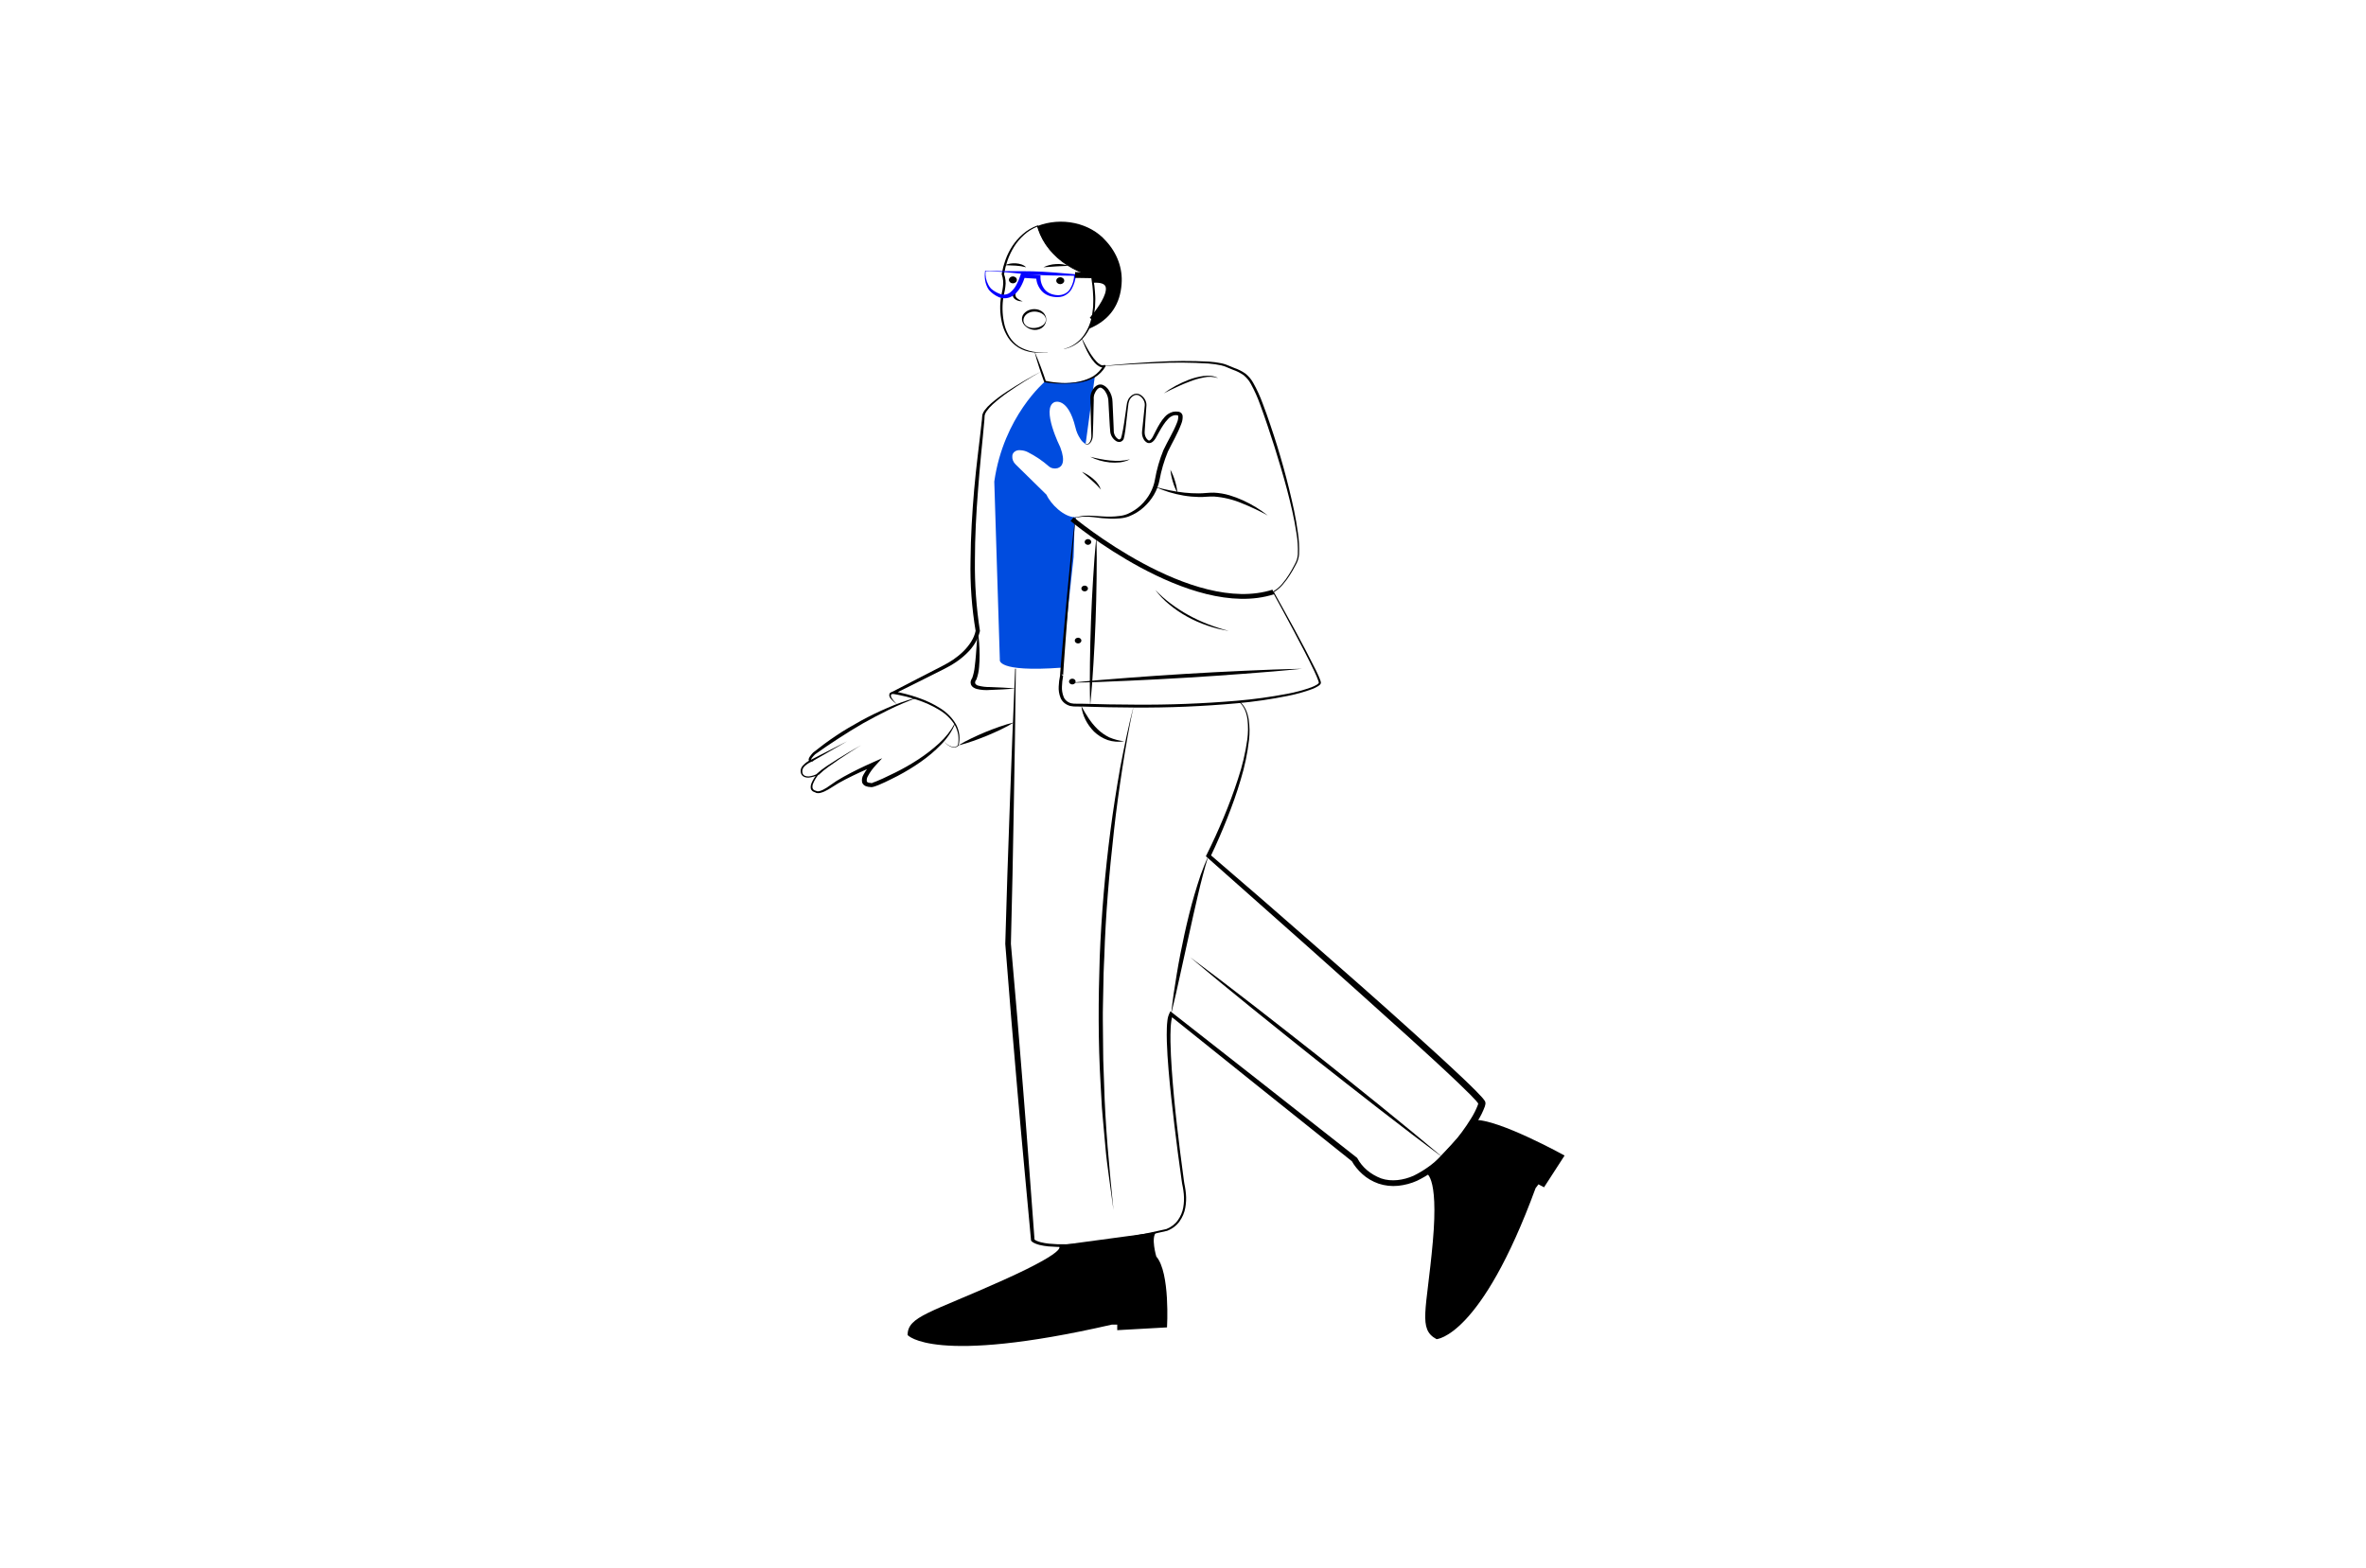 <svg width="332" height="220" viewBox="0 0 332 220" fill="none" xmlns="http://www.w3.org/2000/svg">
<path d="M153.63 52.809L152.334 62.311C152.022 62.131 151.771 61.887 151.605 61.602C151.272 61.106 151.038 60.567 150.912 60.007C149.839 55.616 147.965 56.436 147.965 56.436C146.039 57.281 148.78 62.771 148.78 62.771C149.57 64.856 149.005 65.513 148.395 65.7C148.183 65.759 147.955 65.765 147.739 65.719C147.523 65.673 147.326 65.576 147.172 65.44C146.295 64.668 145.299 63.997 144.212 63.445C143.903 63.289 143.552 63.2 143.192 63.185C143.052 63.166 142.909 63.172 142.773 63.203C142.636 63.235 142.509 63.291 142.401 63.367C142.292 63.444 142.204 63.539 142.144 63.647C142.083 63.755 142.051 63.873 142.049 63.992C142.028 64.208 142.059 64.426 142.142 64.632C142.224 64.838 142.355 65.027 142.527 65.189L146.848 69.431C147.416 70.714 149.284 72.603 150.928 72.595L150.777 73.7L150.652 78.177L148.966 93.698C139.722 94.38 140.3 92.582 140.3 92.582L139.52 67.579C140.823 58.418 146.636 53.545 146.636 53.545C146.636 53.545 150.693 54.392 153.63 52.809Z" fill="#004CDF"/>
<path d="M149.298 48.953C149.859 48.826 150.38 48.597 150.824 48.281C151.048 48.128 151.257 47.961 151.451 47.781C151.64 47.597 151.814 47.404 151.972 47.201C152.587 46.375 152.997 45.453 153.179 44.489C153.238 44.251 153.279 44.009 153.301 43.766C153.329 43.523 153.376 43.282 153.387 43.038C153.388 42.55 153.435 42.062 153.398 41.573C153.36 41.085 153.359 40.595 153.291 40.108L153.086 38.648L153.18 38.733C152.227 38.498 151.321 38.146 150.489 37.689C148.405 36.553 146.811 34.882 145.942 32.922C145.765 32.535 145.651 32.129 145.503 31.732L145.612 31.783C144.883 32.066 144.229 32.47 143.688 32.969C143.141 33.466 142.674 34.022 142.3 34.623C141.927 35.225 141.624 35.855 141.394 36.506C141.278 36.831 141.195 37.165 141.094 37.493L140.887 38.499L140.872 38.419C141.102 39.018 141.169 39.653 141.069 40.277C141.031 40.582 140.975 40.884 140.902 41.183C140.83 41.473 140.778 41.766 140.745 42.06C140.604 43.245 140.675 44.442 140.956 45.609C141.103 46.188 141.34 46.749 141.661 47.277C141.986 47.801 142.438 48.261 142.988 48.629C144.161 49.313 145.601 49.592 147.012 49.408L147.016 49.435C146.305 49.528 145.583 49.531 144.872 49.442C144.151 49.35 143.468 49.113 142.879 48.751C142.297 48.379 141.813 47.909 141.46 47.369C141.115 46.831 140.854 46.257 140.687 45.662C140.36 44.473 140.268 43.247 140.416 42.033C140.45 41.728 140.502 41.426 140.575 41.126C140.645 40.836 140.697 40.544 140.732 40.249C140.82 39.676 140.767 39.094 140.577 38.539L140.556 38.49L140.562 38.46L140.785 37.437C140.892 37.102 140.981 36.763 141.103 36.431C141.344 35.766 141.666 35.123 142.064 34.514C142.464 33.905 142.958 33.343 143.533 32.843C144.107 32.336 144.795 31.93 145.557 31.65L145.638 31.622L145.666 31.7C145.805 32.092 145.91 32.495 146.079 32.88C146.241 33.267 146.434 33.644 146.656 34.01C147.084 34.749 147.643 35.429 148.314 36.027C149.647 37.23 151.351 38.097 153.234 38.53L153.318 38.548L153.329 38.615L153.564 40.085C153.637 40.576 153.644 41.072 153.687 41.566C153.718 42.061 153.664 42.558 153.657 43.053C153.641 43.301 153.591 43.547 153.56 43.793C153.534 44.041 153.489 44.287 153.425 44.529L153.23 45.258C153.144 45.496 153.037 45.729 152.941 45.964C152.729 46.43 152.452 46.873 152.116 47.284C151.947 47.489 151.761 47.683 151.56 47.866C151.353 48.043 151.129 48.207 150.891 48.355C150.423 48.66 149.881 48.873 149.303 48.979L149.298 48.953Z" fill="black"/>
<path d="M146.804 44.859C146.809 45.229 146.655 45.589 146.37 45.87C146.218 46.016 146.029 46.13 145.816 46.205C145.604 46.279 145.375 46.312 145.146 46.301C144.697 46.271 144.277 46.105 143.961 45.834C143.639 45.578 143.44 45.231 143.401 44.859C143.384 44.665 143.418 44.47 143.501 44.288C143.584 44.107 143.713 43.943 143.881 43.809C144.219 43.531 144.673 43.376 145.146 43.378C145.378 43.378 145.607 43.419 145.819 43.499C146.031 43.579 146.22 43.697 146.374 43.843C146.659 44.127 146.811 44.487 146.804 44.859ZM146.765 44.859C146.76 44.688 146.707 44.521 146.608 44.371C146.51 44.222 146.371 44.095 146.202 44.001C145.892 43.82 145.523 43.724 145.146 43.725C144.774 43.726 144.413 43.835 144.127 44.035C143.835 44.243 143.65 44.538 143.612 44.859C143.595 45.027 143.625 45.196 143.7 45.352C143.776 45.508 143.894 45.647 144.046 45.756C144.356 45.966 144.751 46.064 145.146 46.03C145.526 46.01 145.892 45.903 146.206 45.72C146.374 45.625 146.513 45.497 146.611 45.347C146.708 45.197 146.761 45.03 146.765 44.859Z" fill="black"/>
<path d="M143.202 39.961C143.037 40.191 142.884 40.417 142.747 40.64C142.61 40.848 142.521 41.077 142.486 41.313C142.473 41.42 142.49 41.527 142.537 41.626C142.584 41.726 142.659 41.814 142.756 41.883C142.861 41.967 142.976 42.041 143.099 42.105C143.228 42.173 143.37 42.222 143.507 42.298C143.346 42.291 143.186 42.276 143.027 42.252C142.864 42.217 142.709 42.159 142.568 42.081C142.413 42 142.287 41.885 142.202 41.748C142.124 41.604 142.089 41.447 142.101 41.289C142.142 41.002 142.277 40.73 142.493 40.505C142.687 40.288 142.927 40.103 143.202 39.961Z" fill="black"/>
<path d="M142.13 39.766C142.28 39.761 142.422 39.708 142.527 39.617C142.631 39.526 142.689 39.404 142.689 39.277C142.689 39.151 142.631 39.029 142.527 38.938C142.422 38.847 142.28 38.793 142.13 38.789C141.98 38.793 141.837 38.847 141.733 38.938C141.629 39.029 141.57 39.151 141.57 39.277C141.57 39.404 141.629 39.526 141.733 39.617C141.837 39.708 141.98 39.761 142.13 39.766Z" fill="black"/>
<path d="M148.776 39.88C148.926 39.875 149.069 39.822 149.173 39.731C149.277 39.639 149.336 39.518 149.336 39.391C149.336 39.264 149.277 39.143 149.173 39.052C149.069 38.961 148.926 38.907 148.776 38.903C148.626 38.907 148.484 38.961 148.379 39.052C148.275 39.143 148.217 39.264 148.217 39.391C148.217 39.518 148.275 39.639 148.379 39.731C148.484 39.822 148.626 39.875 148.776 39.88Z" fill="black"/>
<path d="M141.008 37.217C141.483 37.008 142.019 36.917 142.553 36.955C142.823 36.973 143.088 37.025 143.339 37.11C143.59 37.197 143.813 37.335 143.988 37.51C143.746 37.447 143.5 37.394 143.252 37.353C143.009 37.321 142.769 37.293 142.524 37.279C142.033 37.247 141.539 37.248 141.008 37.217Z" fill="black"/>
<path d="M146.418 37.51C146.946 37.245 147.542 37.092 148.156 37.062C148.77 37.012 149.388 37.097 149.952 37.308C149.338 37.339 148.767 37.343 148.185 37.387C147.603 37.419 147.029 37.476 146.418 37.51Z" fill="black"/>
<path d="M138.915 37.996C140.903 38.102 142.9 38.028 144.893 38.077C146.886 38.124 148.871 38.323 150.856 38.486L150.986 38.497L150.976 38.596C150.917 39.272 150.716 39.933 150.379 40.548C150.206 40.863 149.944 41.138 149.617 41.349C149.286 41.574 148.873 41.695 148.448 41.692C148.028 41.705 147.61 41.644 147.22 41.513C146.822 41.373 146.471 41.152 146.201 40.869C145.685 40.294 145.405 39.593 145.403 38.872L145.675 39.13L143.476 38.987L143.832 38.768C143.698 39.269 143.501 39.756 143.243 40.22C142.988 40.711 142.607 41.148 142.126 41.498C141.857 41.685 141.531 41.806 141.186 41.847C140.842 41.882 140.493 41.835 140.179 41.711C139.627 41.469 139.147 41.123 138.778 40.7L138.767 40.689C138.624 40.485 138.51 40.269 138.426 40.043C138.341 39.825 138.28 39.601 138.241 39.374C138.204 39.149 138.185 38.922 138.183 38.695C138.184 38.469 138.2 38.244 138.231 38.02L138.234 37.989L138.271 37.989L138.915 37.996ZM138.913 38.05L138.271 38.057L138.31 38.027C138.229 38.688 138.357 39.355 138.682 39.96C138.782 40.154 138.909 40.337 139.061 40.506L139.05 40.495C139.428 40.829 139.884 41.095 140.389 41.275C140.611 41.348 140.853 41.367 141.087 41.331C141.322 41.295 141.539 41.204 141.716 41.069C142.104 40.761 142.413 40.387 142.622 39.973C142.855 39.546 143.042 39.102 143.181 38.647L143.258 38.402L143.537 38.427L145.731 38.626L146.001 38.651L146.003 38.885C145.986 39.498 146.191 40.102 146.591 40.616C146.797 40.862 147.071 41.063 147.388 41.203C147.717 41.341 148.078 41.417 148.445 41.427C148.818 41.434 149.184 41.347 149.496 41.176C149.809 41.005 150.052 40.758 150.196 40.468C150.537 39.884 150.717 39.242 150.722 38.59L150.841 38.7C148.848 38.674 146.855 38.683 144.87 38.54C142.884 38.399 140.903 38.135 138.913 38.05V38.05Z" fill="#0500FF"/>
<path d="M150.849 38.593L153.207 38.631" stroke="black" stroke-width="0.814" stroke-miterlimit="10"/>
<path d="M145.23 49.475C145.523 50.139 145.786 50.81 146.043 51.483L146.415 52.495C146.543 52.831 146.647 53.174 146.764 53.513L146.668 53.436C147.426 53.601 148.2 53.705 148.981 53.746C149.765 53.791 150.552 53.736 151.316 53.582C152.07 53.432 152.784 53.164 153.42 52.791C154.022 52.396 154.502 51.884 154.82 51.299L155.085 51.465C154.946 51.53 154.786 51.558 154.628 51.545C154.469 51.532 154.319 51.479 154.198 51.392C153.983 51.264 153.793 51.11 153.633 50.935C153.327 50.6 153.065 50.237 152.853 49.854C152.633 49.48 152.438 49.096 152.271 48.704C152.086 48.319 151.955 47.916 151.801 47.523C151.8 47.52 151.8 47.516 151.802 47.513C151.804 47.51 151.808 47.507 151.812 47.506C151.815 47.505 151.82 47.505 151.823 47.507C151.827 47.508 151.83 47.511 151.832 47.514C152.032 47.893 152.224 48.273 152.434 48.646C152.637 49.021 152.858 49.389 153.091 49.748C153.319 50.105 153.584 50.444 153.883 50.761C154.024 50.913 154.191 51.047 154.379 51.158C154.462 51.207 154.556 51.242 154.655 51.263C154.725 51.276 154.799 51.271 154.865 51.247L154.884 51.236C154.914 51.218 154.951 51.21 154.988 51.211C155.025 51.213 155.06 51.225 155.088 51.245C155.116 51.265 155.136 51.293 155.143 51.323C155.151 51.354 155.146 51.385 155.13 51.413C154.78 52.039 154.249 52.58 153.585 52.986C152.904 53.352 152.143 53.596 151.347 53.706C150.564 53.818 149.77 53.865 148.977 53.845C148.18 53.842 147.386 53.778 146.603 53.654C146.581 53.651 146.561 53.642 146.544 53.629C146.528 53.616 146.515 53.6 146.509 53.582L146.507 53.577C146.388 53.238 146.254 52.903 146.146 52.562L145.808 51.541C145.591 50.858 145.38 50.174 145.2 49.483C145.199 49.479 145.199 49.476 145.201 49.473C145.204 49.47 145.207 49.468 145.211 49.467C145.215 49.466 145.219 49.466 145.223 49.468C145.226 49.469 145.229 49.472 145.23 49.475H145.23Z" fill="black"/>
<path d="M146.135 52.112C144.502 53.026 142.927 54.012 141.417 55.065C140.664 55.588 139.953 56.153 139.29 56.756C138.963 57.052 138.675 57.377 138.432 57.725C138.315 57.89 138.229 58.069 138.176 58.255C138.152 58.415 138.149 58.65 138.138 58.854C138.009 60.515 137.816 62.155 137.665 63.805C137.507 65.453 137.365 67.101 137.241 68.75C136.98 72.046 136.805 75.348 136.801 78.648C136.76 81.943 136.994 85.236 137.501 88.504L137.508 88.543L137.503 88.567C137.229 89.736 136.584 90.821 135.637 91.706C135.185 92.147 134.687 92.552 134.149 92.918C133.873 93.09 133.604 93.272 133.318 93.433C133.03 93.587 132.742 93.754 132.453 93.897C130.147 95.067 127.821 96.207 125.505 97.364L125.431 97.025C126.591 97.233 127.726 97.531 128.821 97.915C129.923 98.287 130.962 98.78 131.913 99.38C132.876 99.979 133.65 100.769 134.166 101.681C134.404 102.142 134.555 102.631 134.614 103.131C134.659 103.629 134.625 104.13 134.514 104.621L134.512 104.632L134.505 104.638C134.43 104.714 134.336 104.776 134.231 104.819C134.126 104.862 134.011 104.886 133.893 104.889C133.665 104.887 133.443 104.829 133.253 104.723C132.89 104.509 132.576 104.24 132.326 103.931C132.587 104.229 132.91 104.485 133.279 104.686C133.463 104.781 133.674 104.829 133.889 104.824C133.993 104.818 134.093 104.794 134.185 104.753C134.277 104.712 134.358 104.656 134.422 104.588L134.414 104.605C134.506 104.122 134.522 103.631 134.462 103.145C134.388 102.663 134.226 102.193 133.981 101.753C133.453 100.886 132.679 100.141 131.729 99.586C130.786 99.019 129.762 98.556 128.681 98.207C127.604 97.848 126.49 97.574 125.354 97.387L124.798 97.298L125.28 97.049C127.576 95.865 129.861 94.666 132.167 93.496C132.458 93.351 132.723 93.194 133.002 93.043C133.275 92.888 133.53 92.712 133.794 92.547C134.301 92.197 134.771 91.81 135.197 91.39C135.62 90.973 135.986 90.516 136.288 90.03C136.588 89.557 136.796 89.047 136.905 88.519L136.907 88.582C136.357 85.291 136.116 81.969 136.187 78.646C136.214 75.33 136.412 72.02 136.696 68.718C136.981 65.417 137.437 62.12 137.791 58.838C137.808 58.63 137.808 58.45 137.848 58.2C137.912 57.984 138.015 57.778 138.153 57.589C138.421 57.231 138.734 56.899 139.088 56.598C139.78 56.005 140.52 55.453 141.301 54.945C142.852 53.93 144.466 52.984 146.135 52.112Z" fill="black"/>
<path d="M125.913 98.863C125.569 98.631 125.264 98.361 125.005 98.06C124.852 97.898 124.773 97.695 124.783 97.489C124.79 97.428 124.818 97.37 124.863 97.321L124.93 97.246L125.013 97.198C125.122 97.139 125.241 97.097 125.366 97.073L125.419 97.34C125.231 97.364 125.058 97.409 125.019 97.53C124.997 97.691 125.04 97.854 125.143 97.991C125.353 98.309 125.611 98.603 125.913 98.863Z" fill="black"/>
<path d="M134.464 104.613C135.056 104.25 135.673 103.917 136.311 103.615C136.941 103.306 137.587 103.026 138.237 102.751C138.892 102.486 139.55 102.226 140.225 101.995C140.899 101.755 141.589 101.548 142.292 101.376C141.701 101.739 141.084 102.072 140.446 102.375C139.816 102.683 139.169 102.963 138.519 103.237C137.864 103.502 137.206 103.762 136.531 103.993C135.857 104.233 135.167 104.44 134.464 104.613Z" fill="black"/>
<path d="M137.204 88.543C137.3 89.103 137.342 89.666 137.396 90.23C137.436 90.794 137.457 91.359 137.459 91.925C137.461 92.491 137.437 93.058 137.386 93.626C137.345 94.212 137.221 94.791 137.015 95.351L137.004 95.377L136.978 95.411C136.857 95.552 136.806 95.727 136.837 95.898C136.877 95.977 136.937 96.047 137.013 96.103C137.089 96.159 137.179 96.2 137.277 96.222C137.812 96.363 138.371 96.429 138.932 96.418C139.526 96.435 140.12 96.464 140.713 96.496C141.307 96.538 141.901 96.564 142.495 96.622C141.901 96.679 141.307 96.706 140.713 96.747C140.12 96.779 139.526 96.808 138.932 96.826C138.305 96.881 137.672 96.834 137.066 96.689C136.892 96.642 136.73 96.569 136.586 96.474C136.421 96.363 136.3 96.213 136.24 96.042C136.185 95.877 136.183 95.702 136.235 95.536C136.28 95.382 136.355 95.236 136.457 95.104L136.42 95.163C136.601 94.646 136.719 94.114 136.772 93.576C136.846 93.025 136.896 92.468 136.943 91.91L137.069 90.23L137.204 88.543Z" fill="black"/>
<path d="M142.543 93.853L142.42 103.506L142.258 113.158L142.077 122.81L141.85 132.461L141.849 132.431L142.751 142.824L143.595 153.221C144.159 160.152 144.645 167.088 145.17 174.021L145.137 173.931C145.181 173.971 145.23 174.007 145.284 174.039C145.355 174.082 145.431 174.12 145.51 174.153C145.677 174.224 145.851 174.283 146.03 174.328C146.401 174.422 146.782 174.489 147.166 174.53C147.952 174.61 148.744 174.64 149.534 174.619C151.13 174.575 152.721 174.442 154.296 174.22C157.456 173.773 160.588 173.192 163.678 172.479L163.668 172.482C164.339 172.217 164.899 171.787 165.275 171.249C165.663 170.704 165.921 170.1 166.032 169.472C166.145 168.838 166.171 168.196 166.109 167.557C166.078 167.237 166.033 166.918 165.975 166.6C165.903 166.283 165.845 165.952 165.806 165.631C165.438 163.049 165.099 160.465 164.79 157.878C164.484 155.29 164.184 152.702 163.97 150.105C163.863 148.807 163.773 147.507 163.733 146.202C163.715 145.55 163.706 144.897 163.733 144.24C163.746 143.912 163.767 143.583 163.81 143.251C163.841 142.9 163.932 142.556 164.081 142.228L164.232 141.924L164.529 142.156L177.463 152.295L190.379 162.45L190.439 162.498L190.486 162.579C191.149 163.82 192.327 164.814 193.798 165.374C195.255 165.877 196.959 165.625 198.374 164.992C199.809 164.281 201.089 163.367 202.158 162.291C203.268 161.214 204.269 160.061 205.152 158.844C205.598 158.237 206.021 157.617 206.407 156.985C206.796 156.373 207.12 155.732 207.373 155.071C207.395 155.003 207.413 154.933 207.425 154.863L207.43 154.827C207.434 154.815 207.429 154.784 207.438 154.859C207.456 154.919 207.443 154.876 207.428 154.857C207.331 154.72 207.224 154.587 207.108 154.46C206.859 154.181 206.591 153.903 206.319 153.627C205.774 153.076 205.211 152.531 204.645 151.989C202.372 149.824 200.037 147.695 197.698 145.572C193.007 141.335 188.297 137.111 183.567 132.9L169.351 120.292L169.209 120.165L169.288 120.007C170.157 118.275 170.957 116.509 171.701 114.731C172.444 112.951 173.118 111.152 173.708 109.333C174.317 107.519 174.756 105.668 175.02 103.797C175.148 102.863 175.158 101.92 175.052 100.985C174.921 100.067 174.617 99.104 173.805 98.452L173.87 98.392C174.729 99.051 175.065 100.036 175.223 100.966C175.356 101.912 175.371 102.867 175.267 103.816C175.052 105.706 174.66 107.579 174.096 109.418C173.558 111.26 172.899 113.074 172.189 114.872C171.474 116.67 170.707 118.448 169.861 120.211L169.798 119.927C174.626 124.059 179.422 128.218 184.185 132.402C188.964 136.575 193.724 140.763 198.416 145.008C200.764 147.13 203.105 149.255 205.396 151.429C205.968 151.974 206.536 152.521 207.093 153.083C207.372 153.365 207.647 153.648 207.916 153.949C208.063 154.109 208.197 154.276 208.318 154.451C208.37 154.529 208.409 154.612 208.432 154.7C208.446 154.754 208.449 154.811 208.441 154.866L208.431 154.965C208.413 155.075 208.387 155.183 208.352 155.29C208.083 156.011 207.735 156.71 207.313 157.376C206.913 158.034 206.482 158.675 206.02 159.299C205.1 160.553 204.057 161.74 202.903 162.848C201.75 163.994 200.371 164.963 198.827 165.713C198.012 166.076 197.127 166.312 196.213 166.41C195.277 166.507 194.328 166.404 193.452 166.112C192.593 165.812 191.82 165.36 191.186 164.786C190.554 164.226 190.034 163.583 189.647 162.883L189.754 163.011L176.939 152.765L164.143 142.503L164.59 142.431C164.465 142.712 164.387 143.005 164.357 143.304C164.312 143.617 164.286 143.937 164.269 144.258C164.234 144.9 164.234 145.547 164.242 146.194C164.264 147.489 164.334 148.785 164.422 150.081C164.604 152.672 164.844 155.261 165.142 157.849C165.436 160.435 165.761 163.019 166.115 165.6C166.154 165.926 166.207 166.238 166.278 166.56C166.335 166.884 166.38 167.211 166.41 167.539C166.47 168.197 166.439 168.859 166.319 169.512C166.201 170.172 165.933 170.807 165.53 171.382C165.123 171.974 164.508 172.445 163.771 172.732L163.769 172.732L163.76 172.734C160.663 173.466 157.524 174.065 154.355 174.529C152.764 174.758 151.159 174.908 149.547 174.977C148.734 175.009 147.918 174.988 147.109 174.916C146.696 174.877 146.288 174.81 145.889 174.715C145.683 174.665 145.482 174.6 145.29 174.521C145.188 174.48 145.091 174.432 144.998 174.378C144.884 174.316 144.785 174.235 144.707 174.141L144.679 174.108L144.674 174.051C144.043 167.123 143.374 160.199 142.782 153.269L141.893 142.875L141.062 132.477L141.061 132.461L141.061 132.446L141.354 122.796L141.692 113.148L142.051 103.499L142.447 93.851L142.543 93.853Z" fill="black"/>
<path d="M152.348 62.286C152.415 62.316 152.491 62.326 152.566 62.316C152.64 62.306 152.709 62.276 152.762 62.23C152.869 62.133 152.951 62.018 153.002 61.892C153.115 61.638 153.162 61.367 153.141 61.096L153.083 59.418L153.006 56.062C152.945 55.45 153.153 54.841 153.591 54.351C153.716 54.212 153.878 54.099 154.064 54.023C154.172 53.98 154.291 53.959 154.41 53.959C154.53 53.959 154.648 53.981 154.757 54.024C155.095 54.184 155.372 54.422 155.556 54.709C155.916 55.228 156.107 55.818 156.11 56.42L156.187 58.096L156.259 59.773C156.276 60.046 156.27 60.348 156.29 60.597C156.315 60.845 156.408 61.086 156.562 61.299C156.706 61.501 156.98 61.712 157.094 61.668C157.139 61.656 157.18 61.633 157.21 61.603C157.233 61.584 157.254 61.563 157.272 61.541C157.293 61.515 157.281 61.532 157.299 61.492C157.344 61.366 157.381 61.237 157.41 61.107C157.537 60.564 157.642 60.012 157.723 59.46C157.812 58.905 157.891 58.35 157.966 57.794L158.082 56.96C158.101 56.672 158.17 56.389 158.287 56.118C158.418 55.843 158.635 55.602 158.914 55.421C159.06 55.325 159.235 55.265 159.419 55.249C159.607 55.238 159.794 55.278 159.954 55.362C160.244 55.531 160.479 55.758 160.639 56.022C160.799 56.287 160.878 56.581 160.87 56.877V56.881L160.869 56.885C160.81 57.581 160.774 58.278 160.725 58.974L160.656 60.019L160.621 60.542C160.609 60.704 160.62 60.866 160.654 61.025C160.687 61.181 160.748 61.332 160.835 61.472C160.906 61.601 161.014 61.713 161.149 61.798C161.3 61.92 161.583 61.629 161.74 61.337C162.063 60.728 162.368 60.048 162.762 59.424C162.955 59.099 163.185 58.789 163.447 58.5C163.728 58.174 164.122 57.929 164.575 57.8C164.818 57.747 165.072 57.738 165.32 57.773C165.497 57.793 165.659 57.868 165.772 57.984C165.869 58.09 165.929 58.217 165.947 58.35C165.973 58.737 165.908 59.125 165.755 59.491C165.246 60.862 164.495 62.114 163.875 63.387C163.341 64.688 162.948 66.027 162.701 67.388C162.425 68.823 161.644 70.156 160.461 71.213C159.873 71.745 159.168 72.175 158.386 72.48C157.987 72.627 157.561 72.717 157.127 72.746C156.707 72.786 156.285 72.802 155.863 72.793C155.031 72.763 154.202 72.688 153.381 72.569C152.976 72.519 152.567 72.498 152.157 72.504C151.953 72.507 151.75 72.525 151.55 72.557C151.346 72.601 151.137 72.623 150.928 72.623V72.568C151.132 72.558 151.333 72.526 151.528 72.473C151.731 72.429 151.939 72.399 152.148 72.385C152.566 72.357 152.985 72.358 153.402 72.387C154.233 72.436 155.05 72.518 155.864 72.502C156.269 72.496 156.674 72.466 157.075 72.413C157.466 72.374 157.846 72.279 158.2 72.134C158.908 71.826 159.544 71.41 160.076 70.909C161.146 69.895 161.838 68.639 162.066 67.295C162.31 65.895 162.706 64.516 163.249 63.177C163.865 61.863 164.651 60.627 165.15 59.336C165.277 59.044 165.341 58.735 165.338 58.423C165.336 58.382 165.322 58.342 165.296 58.307C165.283 58.289 165.282 58.291 165.216 58.277C165.056 58.252 164.891 58.255 164.732 58.285C164.397 58.385 164.105 58.567 163.896 58.809C163.646 59.069 163.426 59.348 163.238 59.642C162.831 60.241 162.528 60.862 162.15 61.517C162.048 61.691 161.914 61.851 161.753 61.991C161.651 62.075 161.527 62.137 161.391 62.171C161.312 62.186 161.231 62.188 161.152 62.177C161.073 62.165 160.998 62.14 160.93 62.103C160.73 61.981 160.573 61.816 160.474 61.625C160.376 61.453 160.309 61.269 160.275 61.079C160.242 60.894 160.237 60.706 160.258 60.52L160.313 59.998L160.423 58.956C160.494 58.261 160.577 57.566 160.637 56.87L160.637 56.877C160.649 56.613 160.583 56.349 160.446 56.111C160.308 55.873 160.102 55.667 159.847 55.512C159.723 55.445 159.577 55.413 159.43 55.42C159.283 55.428 159.142 55.474 159.029 55.554C158.778 55.715 158.587 55.933 158.477 56.182C158.373 56.44 158.314 56.709 158.303 56.981L158.203 57.816C158.135 58.372 158.07 58.929 158.015 59.486C157.961 60.047 157.883 60.604 157.781 61.163C157.756 61.309 157.721 61.454 157.677 61.596C157.661 61.646 157.635 61.694 157.601 61.737C157.573 61.773 157.542 61.807 157.507 61.839C157.43 61.915 157.329 61.973 157.216 62.005C157.101 62.029 156.981 62.028 156.867 62.003C156.752 61.978 156.647 61.93 156.56 61.862C156.414 61.761 156.286 61.644 156.18 61.512C155.974 61.253 155.842 60.956 155.796 60.646C155.759 60.337 155.746 60.08 155.728 59.794L155.631 58.117L155.539 56.441C155.55 55.917 155.396 55.4 155.092 54.943C154.965 54.733 154.775 54.556 154.541 54.427C154.5 54.408 154.454 54.398 154.407 54.397C154.361 54.396 154.314 54.404 154.272 54.421C154.159 54.469 154.061 54.537 153.985 54.621C153.613 55.033 153.433 55.546 153.478 56.062L153.401 59.418L153.344 61.096C153.345 61.387 153.273 61.674 153.133 61.94C153.064 62.076 152.96 62.198 152.83 62.297C152.76 62.347 152.674 62.378 152.582 62.385C152.491 62.392 152.399 62.374 152.32 62.335L152.348 62.286Z" fill="black"/>
<path d="M151.816 66.215C152.424 66.475 152.974 66.823 153.441 67.242C153.934 67.647 154.29 68.156 154.474 68.716C154.096 68.257 153.672 67.827 153.208 67.428C152.755 67.023 152.278 66.637 151.816 66.215Z" fill="black"/>
<path d="M152.973 64.103C153.435 64.222 153.899 64.32 154.361 64.413C154.821 64.504 155.286 64.574 155.755 64.624C156.221 64.671 156.691 64.686 157.16 64.672C157.634 64.644 158.102 64.573 158.558 64.46C158.138 64.674 157.672 64.818 157.187 64.882C156.699 64.937 156.206 64.941 155.717 64.893C154.747 64.792 153.813 64.523 152.973 64.103Z" fill="black"/>
<path d="M150.439 72.852C150.439 72.852 167.109 86.778 178.665 83.075" stroke="black" stroke-width="0.677" stroke-miterlimit="10"/>
<path d="M162.113 68.329C163.437 68.704 164.8 68.974 166.184 69.135C166.866 69.209 167.553 69.243 168.241 69.238C168.582 69.229 168.923 69.22 169.26 69.183C169.422 69.168 169.611 69.159 169.799 69.149C169.984 69.133 170.171 69.13 170.357 69.139C171.088 69.177 171.809 69.298 172.501 69.499C173.178 69.701 173.834 69.948 174.463 70.239C175.708 70.814 176.861 71.521 177.894 72.343C176.724 71.697 175.502 71.12 174.238 70.616C173.017 70.099 171.692 69.782 170.331 69.68C170.167 69.669 170.002 69.67 169.838 69.683C169.674 69.689 169.513 69.693 169.326 69.709C168.965 69.741 168.603 69.754 168.241 69.749C167.523 69.734 166.807 69.668 166.102 69.55C164.707 69.315 163.362 68.904 162.113 68.329Z" fill="black"/>
<path d="M162.113 82.782C162.765 83.475 163.488 84.119 164.274 84.705C165.833 85.88 167.59 86.853 169.488 87.592C170.443 87.959 171.423 88.277 172.424 88.543C171.911 88.446 171.391 88.358 170.885 88.23C170.384 88.091 169.876 87.962 169.39 87.783C167.419 87.108 165.623 86.113 164.106 84.856C163.34 84.238 162.671 83.542 162.113 82.782Z" fill="black"/>
<path d="M164.235 65.922C164.508 66.438 164.724 66.974 164.883 67.522C165.055 68.068 165.167 68.626 165.219 69.189C164.946 68.674 164.729 68.138 164.572 67.589C164.4 67.043 164.288 66.485 164.235 65.922Z" fill="black"/>
<path d="M163.295 55.202C163.822 54.812 164.385 54.457 164.978 54.14C165.571 53.821 166.19 53.537 166.831 53.29C167.478 53.044 168.16 52.87 168.861 52.77C169.215 52.726 169.574 52.72 169.93 52.751C170.285 52.785 170.625 52.89 170.922 53.058C170.276 52.851 169.57 52.822 168.904 52.975C168.233 53.102 167.582 53.291 166.96 53.537C166.326 53.771 165.706 54.032 165.103 54.318C164.494 54.599 163.895 54.898 163.295 55.202Z" fill="black"/>
<path d="M153.847 75.356C153.883 76.342 153.878 77.328 153.894 78.314L153.874 81.271C153.86 83.242 153.795 85.212 153.73 87.182C153.65 89.151 153.568 91.12 153.437 93.088L153.238 96.04C153.149 97.024 153.081 98.008 152.972 98.991C152.935 98.004 152.941 97.018 152.924 96.032L152.944 93.075C152.959 91.104 153.023 89.134 153.089 87.165C153.17 85.195 153.251 83.226 153.383 81.258L153.581 78.306C153.671 77.323 153.738 76.339 153.847 75.356Z" fill="black"/>
<path d="M150.228 95.817C151.576 95.674 152.927 95.566 154.277 95.439L158.33 95.119C161.033 94.906 163.739 94.735 166.445 94.565C169.153 94.407 171.86 94.25 174.571 94.136L178.637 93.966C179.995 93.929 181.35 93.873 182.709 93.852C181.361 93.996 180.009 94.104 178.66 94.23L174.606 94.551C171.904 94.764 169.197 94.935 166.491 95.104C163.784 95.261 161.076 95.418 158.365 95.532L154.299 95.703C152.942 95.74 151.586 95.796 150.228 95.817Z" fill="black"/>
<path d="M152.201 82.994C152.326 82.99 152.444 82.946 152.531 82.87C152.618 82.794 152.666 82.693 152.666 82.588C152.666 82.482 152.618 82.381 152.531 82.305C152.444 82.23 152.326 82.185 152.201 82.181C152.077 82.185 151.958 82.23 151.872 82.305C151.785 82.381 151.736 82.482 151.736 82.588C151.736 82.693 151.785 82.794 151.872 82.87C151.958 82.946 152.077 82.99 152.201 82.994Z" fill="black"/>
<path d="M151.278 90.303C151.402 90.299 151.521 90.255 151.608 90.179C151.694 90.103 151.743 90.002 151.743 89.897C151.743 89.792 151.694 89.69 151.608 89.615C151.521 89.539 151.402 89.495 151.278 89.491C151.153 89.495 151.035 89.539 150.948 89.615C150.861 89.69 150.813 89.792 150.812 89.897C150.813 90.002 150.861 90.103 150.948 90.179C151.035 90.255 151.153 90.299 151.278 90.303Z" fill="black"/>
<path d="M150.468 96.053C150.593 96.049 150.711 96.005 150.798 95.929C150.885 95.854 150.933 95.752 150.933 95.647C150.933 95.542 150.885 95.441 150.798 95.365C150.711 95.289 150.593 95.245 150.468 95.241C150.343 95.245 150.225 95.289 150.138 95.365C150.051 95.441 150.003 95.542 150.003 95.647C150.003 95.752 150.051 95.854 150.138 95.929C150.225 96.005 150.343 96.049 150.468 96.053Z" fill="black"/>
<path d="M152.664 76.464C152.789 76.46 152.907 76.416 152.994 76.34C153.081 76.264 153.129 76.163 153.129 76.058C153.129 75.953 153.081 75.851 152.994 75.776C152.907 75.7 152.789 75.656 152.664 75.652C152.539 75.656 152.421 75.7 152.334 75.776C152.248 75.851 152.199 75.953 152.199 76.058C152.199 76.163 152.248 76.264 152.334 76.34C152.421 76.416 152.539 76.46 152.664 76.464Z" fill="black"/>
<path d="M151.739 99.095C152.053 99.686 152.388 100.252 152.753 100.797C153.108 101.338 153.526 101.847 154.002 102.317C154.471 102.776 155.026 103.167 155.645 103.475C156.303 103.76 157.015 103.947 157.748 104.028C156.972 104.159 156.168 104.099 155.431 103.857C154.696 103.588 154.042 103.183 153.517 102.672C152.515 101.656 151.896 100.41 151.739 99.095L151.739 99.095Z" fill="black"/>
<path d="M159.096 98.991C158.449 101.904 157.954 104.838 157.495 107.773C157.046 110.711 156.633 113.651 156.31 116.6C155.646 122.494 155.138 128.403 154.956 134.322C154.926 135.061 154.877 135.8 154.86 136.54L154.816 138.76C154.797 140.24 154.733 141.72 154.752 143.2L154.796 147.64C154.799 148.381 154.812 149.121 154.849 149.86L154.928 152.079C155.087 158.001 155.654 163.906 156.246 169.813L155.642 165.396C155.445 163.924 155.232 162.451 155.112 160.972L154.712 156.537C154.635 155.798 154.597 155.058 154.558 154.317L154.434 152.095C154.084 146.17 154.118 140.233 154.315 134.304C154.551 128.375 155.053 122.459 155.821 116.557C156.205 113.609 156.671 110.669 157.186 107.736C157.749 104.809 158.347 101.886 159.096 98.991Z" fill="black"/>
<path d="M164.335 142.329C164.424 141.386 164.563 140.447 164.682 139.506L165.125 136.694C165.43 134.82 165.808 132.955 166.207 131.094C166.618 129.234 167.069 127.379 167.609 125.541C167.877 124.621 168.171 123.707 168.473 122.795L168.988 121.441C169.169 120.992 169.373 120.55 169.574 120.109L169.152 121.481L168.778 122.861C168.539 123.783 168.299 124.704 168.091 125.631C167.667 127.483 167.234 129.334 166.838 131.192L165.611 136.761L164.991 139.547L164.335 142.329Z" fill="black"/>
<path d="M166.996 134.33C168.528 135.46 170.032 136.616 171.55 137.758L176.059 141.228C179.059 143.546 182.021 145.899 185.004 148.232C187.951 150.597 190.918 152.946 193.848 155.327L198.233 158.907C199.679 160.115 201.14 161.309 202.573 162.528C201.041 161.398 199.537 160.242 198.018 159.1L193.509 155.63C190.51 153.312 187.547 150.961 184.565 148.626C181.618 146.26 178.65 143.913 175.722 141.53L171.336 137.951C169.89 136.743 168.429 135.549 166.996 134.33Z" fill="black"/>
<path d="M128.486 97.994C127.191 98.477 125.928 99.019 124.702 99.618C123.477 100.214 122.283 100.853 121.104 101.51C119.939 102.184 118.798 102.886 117.681 103.617C116.559 104.341 115.457 105.089 114.376 105.86L114.394 105.845C114.231 105.997 114.083 106.161 113.95 106.333C113.891 106.408 113.844 106.491 113.81 106.577C113.795 106.613 113.808 106.634 113.795 106.615C113.79 106.613 113.789 106.608 113.79 106.614C113.805 106.614 113.821 106.617 113.836 106.621L114.25 106.735L113.908 106.879C113.528 107.035 113.188 107.254 112.909 107.523C112.77 107.649 112.67 107.802 112.617 107.968C112.564 108.134 112.56 108.309 112.606 108.477C112.627 108.558 112.665 108.635 112.718 108.704C112.776 108.769 112.848 108.824 112.931 108.867C113.11 108.945 113.314 108.977 113.515 108.958C113.94 108.908 114.348 108.78 114.708 108.582L115.087 108.398L114.845 108.708C114.531 109.094 114.28 109.514 114.099 109.956C114.009 110.164 113.982 110.387 114.022 110.606C114.049 110.701 114.11 110.787 114.196 110.852C114.282 110.918 114.39 110.96 114.505 110.974L114.592 111.023C114.642 111.043 114.696 111.052 114.751 111.052C114.835 111.051 114.919 111.04 114.999 111.02C115.176 110.97 115.346 110.905 115.507 110.825C115.839 110.654 116.153 110.459 116.443 110.241C117.051 109.793 117.697 109.382 118.375 109.012C119.72 108.263 121.111 107.593 122.535 106.962L123.789 106.406L122.917 107.362C122.465 107.838 122.085 108.361 121.786 108.916C121.65 109.143 121.596 109.398 121.631 109.651C121.643 109.688 121.665 109.722 121.695 109.751C121.726 109.779 121.764 109.801 121.806 109.815C121.94 109.857 122.08 109.878 122.222 109.88L122.487 109.994C122.462 109.966 122.431 109.942 122.395 109.924L122.368 109.911C122.351 109.904 122.333 109.898 122.314 109.894C122.303 109.891 122.291 109.889 122.28 109.888L122.258 109.887C122.248 109.889 122.269 109.885 122.273 109.885C122.302 109.88 122.33 109.873 122.358 109.866C122.422 109.85 122.494 109.826 122.564 109.803C122.708 109.753 122.853 109.698 122.998 109.638C123.289 109.52 123.579 109.391 123.869 109.261C124.444 109.001 125.026 108.709 125.595 108.436C126.731 107.875 127.822 107.252 128.862 106.571C129.905 105.891 130.877 105.138 131.77 104.321C132.672 103.504 133.411 102.57 133.958 101.555L134.018 101.574C133.572 102.646 132.9 103.64 132.034 104.51C131.184 105.389 130.233 106.195 129.195 106.917C128.162 107.644 127.07 108.309 125.927 108.907C125.345 109.196 124.789 109.486 124.196 109.763C123.901 109.901 123.606 110.037 123.296 110.161C123.142 110.224 122.984 110.283 122.819 110.34C122.734 110.367 122.651 110.395 122.556 110.419C122.505 110.433 122.452 110.444 122.4 110.453C122.364 110.458 122.328 110.462 122.291 110.464C122.263 110.466 122.235 110.465 122.207 110.463C122.185 110.461 122.164 110.458 122.142 110.453C122.119 110.448 122.096 110.441 122.073 110.432L122.039 110.417C122.002 110.397 121.968 110.372 121.941 110.343L122.206 110.457C121.97 110.454 121.738 110.414 121.52 110.339C121.389 110.29 121.273 110.217 121.179 110.126C121.085 110.035 121.015 109.927 120.976 109.811C120.895 109.432 120.966 109.041 121.175 108.698C121.338 108.394 121.529 108.102 121.748 107.824C121.961 107.55 122.19 107.285 122.435 107.03L122.817 107.43C121.404 108.035 119.999 108.675 118.646 109.37C117.969 109.713 117.317 110.091 116.696 110.503C116.375 110.719 116.033 110.912 115.673 111.078C115.485 111.163 115.287 111.23 115.081 111.279C114.969 111.303 114.853 111.313 114.738 111.309C114.665 111.31 114.593 111.297 114.526 111.272C114.46 111.247 114.4 111.211 114.352 111.165L114.439 111.214C114.278 111.178 114.13 111.111 114.004 111.02C113.882 110.921 113.8 110.792 113.77 110.651C113.734 110.396 113.771 110.137 113.877 109.896C114.073 109.438 114.342 109.005 114.676 108.607L114.813 108.733C114.421 108.936 113.985 109.068 113.531 109.123C113.289 109.147 113.045 109.11 112.829 109.016C112.721 108.962 112.626 108.891 112.55 108.807C112.481 108.721 112.431 108.625 112.4 108.524C112.339 108.328 112.336 108.122 112.389 107.925C112.443 107.727 112.553 107.544 112.709 107.39C112.997 107.081 113.356 106.825 113.764 106.635L113.836 106.894C113.789 106.891 113.741 106.886 113.693 106.879C113.632 106.862 113.576 106.831 113.533 106.79C113.5 106.752 113.478 106.708 113.468 106.661C113.457 106.614 113.459 106.566 113.474 106.52C113.507 106.4 113.563 106.284 113.637 106.177C113.77 105.983 113.92 105.798 114.088 105.623L114.094 105.617L114.106 105.608C114.632 105.203 115.15 104.789 115.685 104.391C116.23 104.004 116.762 103.601 117.331 103.238C118.444 102.483 119.629 101.809 120.818 101.144C122.015 100.489 123.254 99.888 124.527 99.344C125.792 98.787 127.109 98.319 128.465 97.943L128.486 97.994Z" fill="black"/>
<path d="M120.828 104.576C119.784 105.223 118.754 105.886 117.74 106.566C117.236 106.907 116.735 107.253 116.247 107.61C115.758 107.955 115.303 108.333 114.888 108.741L114.635 108.574C115.083 108.167 115.57 107.792 116.093 107.454C116.602 107.112 117.121 106.783 117.643 106.458C118.69 105.813 119.752 105.185 120.828 104.576Z" fill="black"/>
<path d="M113.75 106.643L118.864 104.034L113.924 106.871L113.75 106.643Z" fill="black"/>
<path d="M148.388 174.807C148.388 174.807 150.93 175.076 140.761 179.656C130.592 184.237 127.356 184.724 127.356 187.355C127.356 187.355 130.939 191.643 156.015 185.893H156.772V186.673L163.757 186.283C163.757 186.283 164.219 178.584 162.255 176.342C162.255 176.342 161.447 173.616 162.255 172.933" fill="black"/>
<path d="M199.99 164.595C199.99 164.595 201.92 164.566 201.055 174.262C200.19 183.957 198.943 186.522 201.577 187.932C201.577 187.932 207.79 187.68 215.474 166.744L215.88 166.205L216.661 166.623L219.546 162.164C219.546 162.164 210.159 156.978 206.862 157.176" fill="black"/>
<path d="M153.226 44.859C153.226 44.859 158.481 38.935 153.319 39.277" stroke="black" stroke-width="0.814" stroke-miterlimit="10"/>
<path d="M152.738 46.166C155.958 44.859 157.197 42.492 157.382 39.859C157.558 37.674 156.767 35.511 155.163 33.789C154.092 32.567 152.555 31.694 150.81 31.316C149.065 30.939 147.22 31.08 145.584 31.716C146.003 33.339 146.931 34.838 148.272 36.054C149.613 37.271 151.318 38.161 153.207 38.631L153.319 39.277C153.319 39.277 156.841 38.59 154.975 42.298C154.452 43.18 153.868 44.035 153.226 44.859L152.738 46.166Z" fill="black"/>
<path d="M154.972 51.337C157.4 51.099 159.834 50.913 162.275 50.78C164.72 50.631 167.173 50.62 169.62 50.748C170.239 50.786 170.853 50.868 171.455 50.994C171.607 51.032 171.759 51.071 171.909 51.118C172.057 51.173 172.211 51.229 172.34 51.287C172.608 51.403 172.882 51.514 173.158 51.623C173.743 51.82 174.287 52.095 174.769 52.437C175.225 52.81 175.594 53.25 175.859 53.737C176.384 54.677 176.828 55.647 177.188 56.641C177.563 57.625 177.915 58.613 178.245 59.606C179.603 63.571 180.718 67.591 181.587 71.652C181.796 72.669 181.98 73.69 182.115 74.716C182.275 75.743 182.331 76.779 182.285 77.814C182.262 78.076 182.21 78.336 182.129 78.59C182.043 78.84 181.931 79.083 181.795 79.317C181.547 79.789 181.282 80.255 180.989 80.71C180.701 81.168 180.374 81.608 180.011 82.025C179.656 82.455 179.213 82.829 178.704 83.129L178.732 83.048C180.769 86.71 182.816 90.365 184.671 94.102C184.895 94.574 185.122 95.037 185.296 95.543L185.346 95.749C185.365 95.834 185.346 95.922 185.292 95.995C185.249 96.061 185.192 96.121 185.125 96.171C185.068 96.22 185.006 96.265 184.939 96.304C184.687 96.457 184.418 96.589 184.136 96.697C183.028 97.108 181.877 97.43 180.698 97.661C178.358 98.134 175.984 98.48 173.591 98.696C168.814 99.129 164.012 99.329 159.207 99.296C156.807 99.288 154.406 99.237 152.01 99.16L151.126 99.15C150.801 99.165 150.476 99.139 150.161 99.071C149.842 98.98 149.553 98.827 149.318 98.624C149.083 98.421 148.907 98.174 148.806 97.903C148.61 97.4 148.526 96.869 148.559 96.339C148.578 95.824 148.643 95.311 148.752 94.804L148.981 95.018C148.939 95.01 148.899 94.995 148.863 94.975C148.812 94.944 148.775 94.898 148.759 94.847C148.748 94.812 148.745 94.777 148.75 94.741L148.756 94.653L148.768 94.477L148.794 94.128L148.85 93.432L148.967 92.041L149.211 89.261L149.716 83.701L150.25 78.143C150.454 76.292 150.623 74.439 150.904 72.592C150.905 72.587 150.908 72.583 150.913 72.58C150.918 72.576 150.924 72.575 150.93 72.576C150.936 72.577 150.942 72.58 150.945 72.584C150.949 72.588 150.95 72.593 150.95 72.599C150.717 74.444 150.597 76.302 150.442 78.155L149.993 83.718L149.566 89.281L149.362 92.063L149.264 93.454L149.218 94.15L149.196 94.497L149.187 94.669L149.183 94.754C149.178 94.759 149.191 94.814 149.172 94.736C149.163 94.717 149.149 94.699 149.131 94.685C149.113 94.67 149.091 94.659 149.068 94.652C149.03 94.64 148.988 94.64 148.95 94.652L149.18 94.866C149.082 95.355 149.026 95.849 149.014 96.345C148.987 96.828 149.064 97.31 149.24 97.77C149.317 97.984 149.452 98.179 149.636 98.34C149.82 98.501 150.046 98.622 150.296 98.695C150.563 98.751 150.839 98.771 151.113 98.756L152.027 98.764C154.422 98.837 156.814 98.884 159.209 98.888C163.996 98.929 168.781 98.746 173.544 98.342C175.922 98.139 178.283 97.815 180.614 97.372C181.775 97.157 182.909 96.852 184.003 96.459C184.268 96.361 184.521 96.241 184.758 96.101C184.866 96.042 184.959 95.965 185.032 95.876C185.091 95.829 185.033 95.707 185.012 95.597C184.858 95.132 184.635 94.654 184.42 94.187C183.533 92.313 182.555 90.466 181.579 88.62C180.599 86.775 179.605 84.936 178.596 83.102C178.588 83.088 178.587 83.072 178.592 83.057C178.597 83.042 178.609 83.03 178.624 83.021C179.122 82.734 179.554 82.373 179.899 81.956C180.256 81.541 180.576 81.104 180.857 80.65C181.144 80.198 181.405 79.733 181.648 79.263C181.779 79.033 181.887 78.795 181.97 78.55C182.045 78.306 182.093 78.056 182.114 77.804C182.156 76.779 182.086 75.752 181.907 74.737C181.754 73.718 181.553 72.703 181.327 71.692C180.873 69.67 180.331 67.663 179.74 65.666C179.155 63.668 178.526 61.679 177.852 59.7C177.515 58.711 177.18 57.722 176.81 56.743C176.463 55.764 176.033 54.807 175.524 53.88C175.282 53.426 174.942 53.014 174.522 52.664C174.068 52.341 173.557 52.081 173.007 51.893C172.729 51.783 172.453 51.669 172.179 51.549C172.039 51.485 171.911 51.441 171.781 51.39C171.646 51.347 171.505 51.31 171.364 51.274C170.782 51.148 170.188 51.062 169.589 51.017C167.159 50.862 164.719 50.844 162.286 50.964C159.847 51.047 157.411 51.184 154.977 51.375C154.971 51.376 154.965 51.374 154.96 51.371C154.956 51.368 154.953 51.363 154.952 51.358C154.951 51.353 154.953 51.348 154.957 51.344C154.961 51.34 154.966 51.337 154.972 51.337L154.972 51.337Z" fill="black"/>
</svg>
